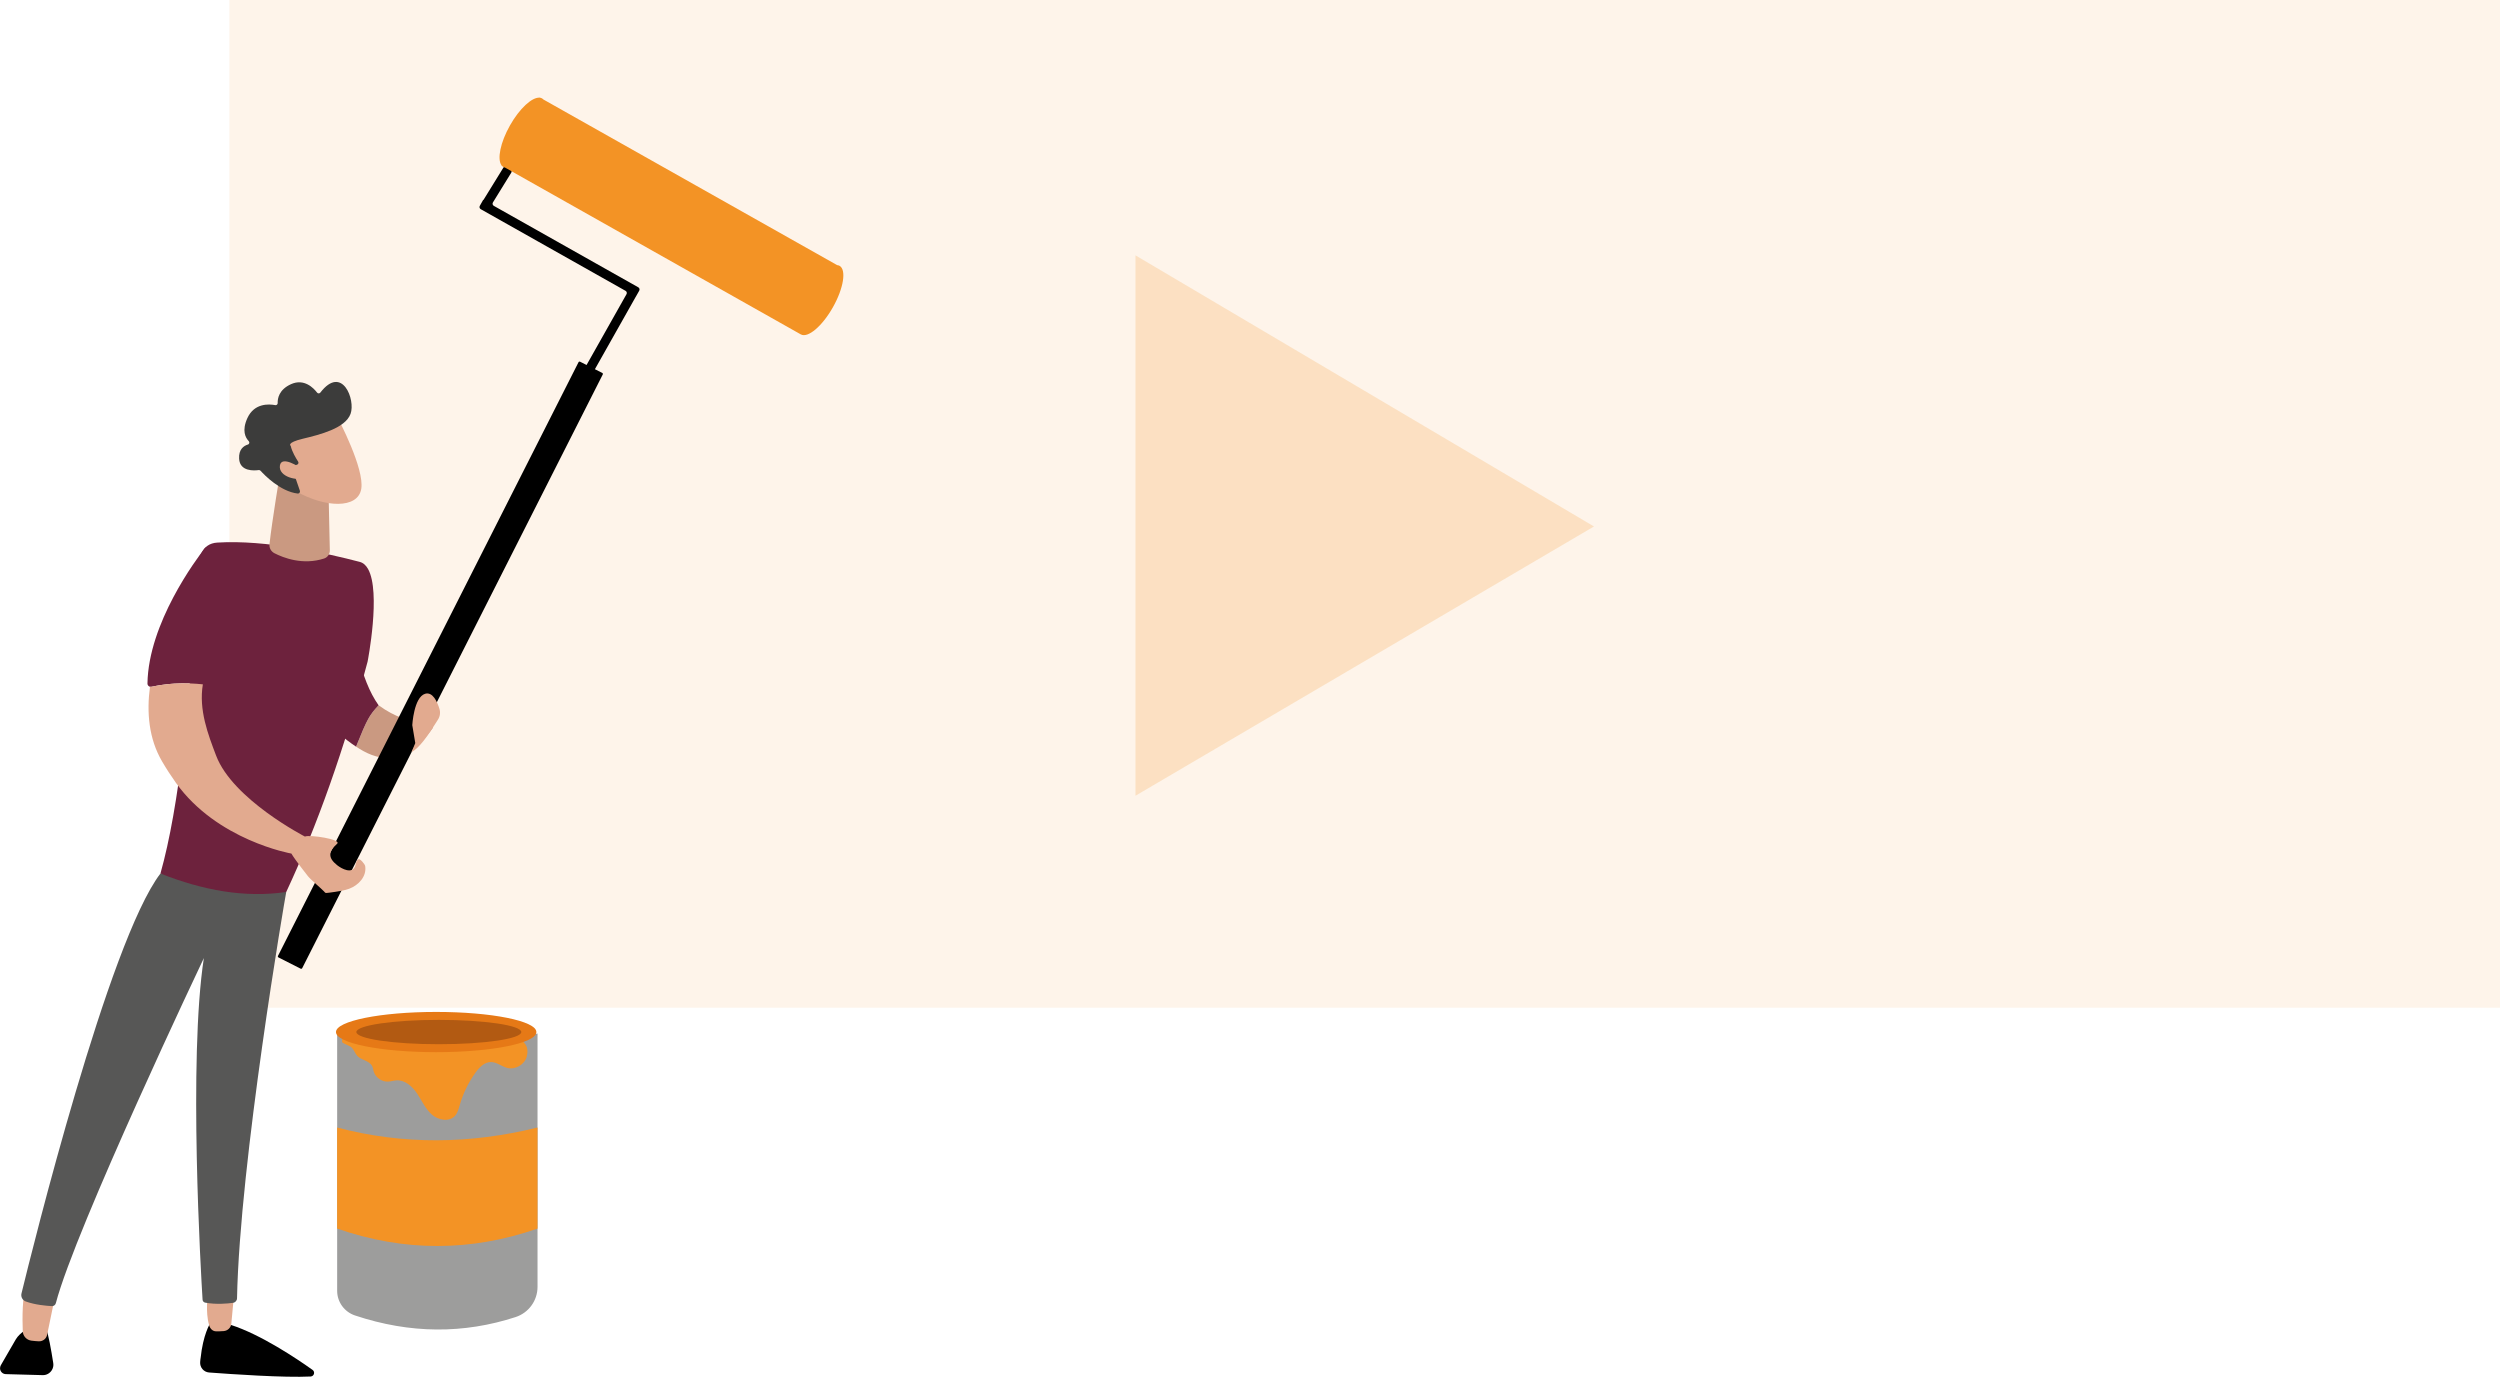 <?xml version="1.0" encoding="UTF-8"?>
<svg id="Ebene_2" data-name="Ebene 2" xmlns="http://www.w3.org/2000/svg" viewBox="0 0 716.8 394.76">
  <defs>
    <style>
      .cls-1 {
        fill: #e2aa8f;
      }

      .cls-2 {
        fill: #6d223d;
      }

      .cls-3 {
        fill: #e67916;
      }

      .cls-4 {
        fill: #575756;
      }

      .cls-5 {
        fill: #9d9d9c;
      }

      .cls-6 {
        fill: #ca9981;
      }

      .cls-7 {
        fill: #b25a12;
      }

      .cls-8 {
        fill: #3c3c3b;
      }

      .cls-9 {
        opacity: .2;
      }

      .cls-9, .cls-10 {
        fill: none;
      }

      .cls-11 {
        fill: #f39325;
      }

      .cls-10 {
        opacity: .1;
      }
    </style>
  </defs>
  <g id="Ebene_1-2" data-name="Ebene 1">
    <g>
      <g class="cls-10">
        <rect class="cls-11" x="65.78" width="651.02" height="288.93"/>
      </g>
      <g class="cls-9">
        <polygon class="cls-11" points="457.03 150.95 325.56 73.21 325.56 228.16 457.03 150.95"/>
      </g>
    </g>
  </g>
  <g id="Ebene_2-2" data-name="Ebene 2">
    <g id="Mensch_02">
      <g id="_-" data-name="-">
        <path class="cls-6" d="m124.18,205.89l-.09,2.82c-8.67,12.07-16.56,8.99-21.99,5.37,3.27-8.13,3.85-9.03,6.46-11.86,9.81,7.13,15.62,3.67,15.62,3.67Z"/>
        <path d="m57.5,389.55c.72-6.99,2.72-10.04,2.72-10.04l5.92.35c8.63,2.76,18.94,9.69,23.42,12.88.02.01.04.03.06.04.8.57.44,1.83-.55,1.89-7.45.39-22.9-.68-29.13-1.15-1.53-.12-2.67-1.46-2.55-3,.03-.34.06-.66.09-.98Z"/>
        <path d="m.23,391.46c1.43-2.49,3.54-6.16,4.31-7.45,1.2-2.02,3.8-3.24,3.8-3.24,0,0,3.71-2.07,4.79,0,.69,1.32,1.58,6.48,2.14,10.06.12.74-.05,1.45-.42,2.04-.54.86-1.51,1.45-2.62,1.41l-10.58-.29c-.95-.03-1.62-.8-1.64-1.64,0-.3.06-.6.22-.89Z"/>
        <path class="cls-1" d="m16.4,368.91c-.13.43-2.05,9.73-2.89,13.81-.23,1.13-1.25,1.92-2.4,1.86-.63-.03-1.36-.09-2.13-.19-1.36-.18-2.4-1.31-2.45-2.68-.14-3.57-.2-10.44,1.11-13.1,1.81-3.67,8.75.3,8.75.3Z"/>
        <path class="cls-1" d="m59.06,371.57c.82-.03-.33,4.25.92,8.45.28.95.99,1.69,1.98,1.7.64,0,1.4,0,2.17-.07,1.16-.09,2.09-.99,2.2-2.15l1.01-10.9-8.27,2.96Z"/>
        <path class="cls-4" d="m82.07,255.75c-.37,1.79-13.33,77.39-14.11,116.5-.01.66-.5,1.21-1.15,1.3-1.65.23-4.85.52-7.96-.05-.43-.08-.75-.43-.77-.86-.45-7.29-4.1-68.92.37-97.94,0,0-36.85,77.56-42.44,98.95-.14.52-.61.87-1.15.84-1.58-.08-4.86-.37-7.47-1.33-.93-.34-1.47-1.33-1.23-2.29,3.12-12.8,24.99-100.98,39.84-120.41l36.07,5.29Z"/>
        <path d="m79.7,274.08l86.17-170.22c.08-.17.29-.23.45-.15l1.86.94,11.45-20.3c.19-.34.07-.77-.27-.96l-41.52-23.41c-.34-.19-.46-.62-.27-.96l.97-1.72.07.04,5.71-9.26c.2-.33.64-.43.97-.23l1.08.67c.33.2.43.64.23.97l-5.27,8.55c-.21.34-.09.79.25.98l41.43,23.36c.34.19.46.62.27.96l-.97,1.72h-.01s-11.73,20.8-11.73,20.8l2.1,1.06c.17.08.23.29.15.45l-86.17,170.22c-.08.17-.29.23-.45.15l-6.35-3.22c-.17-.08-.23-.29-.15-.45Z"/>
        <path class="cls-5" d="m101.79,377.17c15.83,5.29,31.21,5.29,46.04.46,3.75-1.22,6.29-4.72,6.29-8.66v-72.64c-18.23,4.01-37.33,4.21-57.45,0v73.77c0,3.22,2.07,6.05,5.12,7.07Z"/>
      </g>
      <path id="KONTRAST_20" data-name="KONTRAST + 20" class="cls-2" d="m84.66,192.64l15.26-23.86c1,13.46,3.39,26.06,8.63,33.44-2.61,2.83-3.19,3.72-6.46,11.86-13.56-9.04-17.44-21.44-17.44-21.44Z"/>
      <path id="KONTRAST" class="cls-2" d="m103.13,161.1c-9.47-2.48-26.93-6.4-40.83-5.53-4.54.28-5.4,4.56-5.58,7.75-2.1,37.02-5.32,68.03-10.72,87.14,12.15,4.81,24.19,7.04,36.07,5.29,8.9-19.06,16.68-41.07,23.33-66.06,0,0,3.9-19.93.11-26.58-.59-1.04-1.37-1.75-2.38-2.01Z"/>
      <path id="KONTRAST_20-2" data-name="KONTRAST + 20" class="cls-2" d="m42.28,195.96c.27-17.27,13.98-35.61,16.49-38.83.18-.23.53-.18.65.08l5.14,26.4c-2.18,5.1-1.74,8.31-3.92,12.91-5.9-.83-11.37-.87-17.19.39-.61.13-1.18-.33-1.17-.95Z"/>
      <g id="HELL">
        <path id="HELL-2" data-name="HELL" class="cls-11" d="m143.79,47.39c-1.29-1.75-.33-6.53,2.42-11.41,2.75-4.88,6.35-8.17,8.51-7.97l.04-.07.17.1c.17.03.32.09.47.17.15.08.27.19.39.31l84.24,47.5c.25.02.48.08.68.19,2.02,1.14,1.17,6.46-1.9,11.89-3.06,5.43-7.18,8.92-9.2,7.78,0,0-.01-.01-.02-.01l-84.81-47.83c-.17-.03-.32-.09-.47-.17-.15-.08-.27-.19-.39-.32l-.17-.1.04-.07Z"/>
        <path class="cls-11" d="m96.66,352.26c19.15,6.66,38.3,6.66,57.45,0v-28.98c-19.32,4.76-38.48,5.01-57.45,0v28.98Z"/>
        <path class="cls-11" d="m151.04,302.93c-.62,2.3-3.24,3.85-5.55,3.28-1.62-.4-3.01-1.67-4.67-1.7-1.9-.03-3.41,1.53-4.51,3.07-2.01,2.8-3.53,5.94-4.49,9.25-.32,1.1-.6,2.27-1.38,3.12-1.66,1.81-4.79,1.23-6.63-.39-1.84-1.62-2.84-3.97-4.21-6.01-1.37-2.04-3.47-3.94-5.92-3.79-.82.05-1.62.33-2.44.36-1.82.08-3.61-1.21-4.11-2.96-.15-.54-.2-1.11-.48-1.6-.83-1.45-3.03-1.59-4.16-2.77-.72-.75-.96-1.83-1.8-2.57-.32-.28-2.5-1.18-2.54-1.32-.38-1.17.83-2.23,1.96-2.73,6.61-2.94,14.15,0,21.32.99,7.03.98,13.77-.62,20.73-.56,3.84.03,10.31.96,8.88,6.31Z"/>
      </g>
      <ellipse id="DUNKEL" class="cls-3" cx="125.06" cy="295.91" rx="28.73" ry="5.77"/>
      <ellipse id="DUNKEL_50" data-name="DUNKEL + 50" class="cls-7" cx="125.82" cy="295.91" rx="23.65" ry="3.49"/>
      <path class="cls-6" d="m80.37,135.17s-2.39,14.26-3.1,20.86c-.12,1.07.44,2.08,1.4,2.58,2.61,1.34,8.19,3.51,14.27,1.52,1-.33,1.66-1.3,1.63-2.35l-.42-19.04-13.78-3.57Z"/>
      <path class="cls-1" d="m96.92,119.98s7.64,14.39,6.66,20.2c-.98,5.81-10.45,5.39-18.72.67l-5.78-15.54,17.84-5.34Z"/>
      <path class="cls-8" d="m85.22,133.22c.34-.15.46-.56.26-.87-.61-.94-1.76-2.84-2.13-4.51,0,0-1.37-.88,3.5-2.05,4.87-1.17,12.14-2.98,13.66-7.12,1.49-4.04-2.42-14.21-8.66-6.11-.24.31-.7.32-.94,0-1.02-1.33-3.71-4.1-7.45-2.42-3.49,1.57-3.89,4.13-3.84,5.42.01.38-.33.67-.7.6-1.77-.34-6.01-.63-7.99,3.72-1.63,3.58-.57,5.61.39,6.6.31.32.18.85-.25.98-1.16.36-2.66,1.34-2.51,4.06.21,3.76,4.41,3.43,5.61,3.26.2-.03.39.04.53.19,1.03,1.14,5.65,5.96,10.66,6.54.43.05.77-.38.63-.79l-2.17-6.3c-.1-.29.04-.61.32-.74l1.07-.48Z"/>
      <path class="cls-1" d="m86.09,134.12s-5.44-3.73-5.84-.59c-.4,3.14,4.9,4.55,7.53,3.38l-1.69-2.79Z"/>
      <path class="cls-1" d="m43.01,196.9c.14.03.29.04.44,0,5-1.08,9.74-1.2,14.71-.69-1.21,7.36,1.48,14.33,3.82,20.48,4.78,12.54,25.45,23.17,25.45,23.17,1.21-.61,10.67.77,9.22,2.07-2.54,2.28-2.65,4.01.02,6.14,1.32,1.05,4.35,2.65,5.18.19.23-.69.26-1.59.92-1.9.49-.23,1.86,1.43,1.94,1.97.46,3-1.93,5.49-4.57,6.48-1.28.48-2.64.69-3.99.89-.75.11-2.63.39-2.79.32-.2-.09-.31-.28-.46-.44-.62-.68-3.92-3.46-4.63-4.39-.32-.41-3.66-4.63-4.75-6.5l-.03.03s-21.25-3.74-33.06-20.29c-1.33-1.86-2.66-3.9-3.97-6.14-3.8-6.5-4.44-14.02-3.46-21.39Z"/>
      <path class="cls-1" d="m125.57,206.33c.6-.91.75-2.04.43-3.08-.62-2.02-1.93-4.98-4.11-4.33-3.24.98-3.68,8.99-3.68,8.99l.86,5.15-1.08,2.57c2.14-1.04,4.78-4.74,7.58-9.3Z"/>
    </g>
  </g>
</svg>